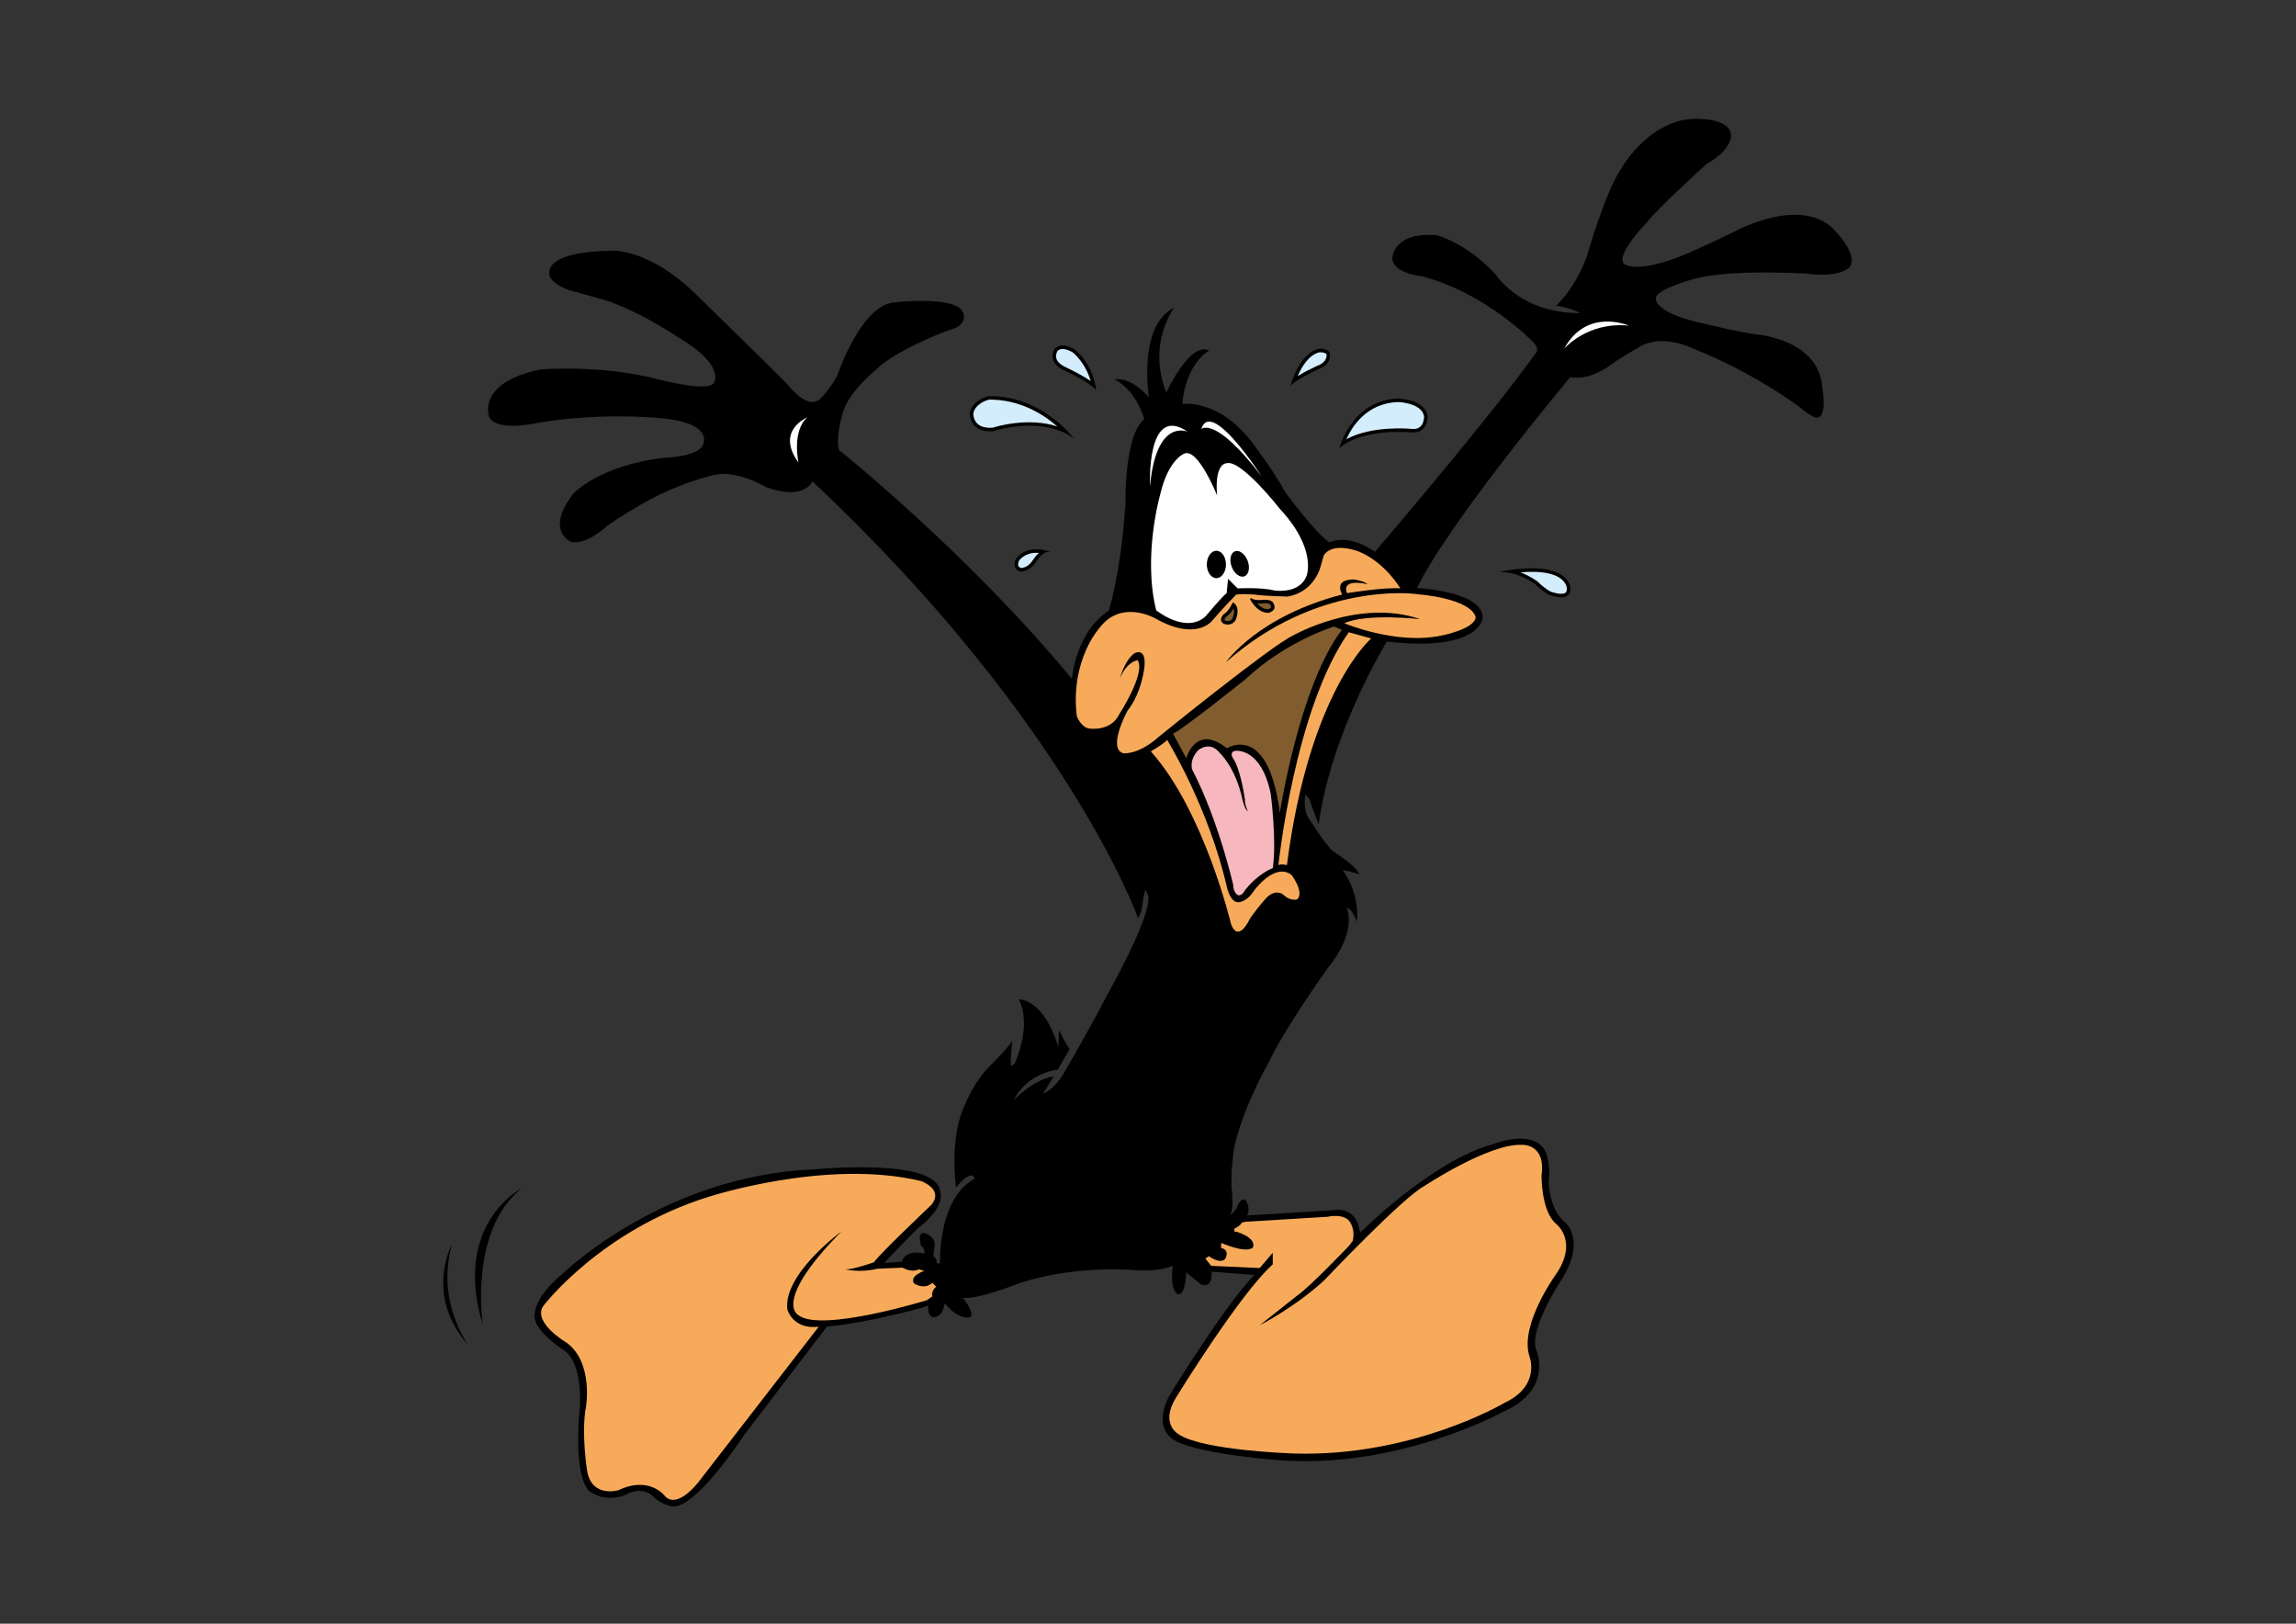 <?xml version="1.0" encoding="UTF-8"?> <svg xmlns="http://www.w3.org/2000/svg" xmlns:xlink="http://www.w3.org/1999/xlink" version="1.1" id="katman_1" x="0px" y="0px" viewBox="0 0 841.89 595.28" style="enable-background:new 0 0 841.89 595.28;" xml:space="preserve"><rect x="0" y="0" width="841.89" height="595.28" fill="#333333" stroke="none"/> <style type="text/css"> .st0{fill-rule:evenodd;clip-rule:evenodd;} .st1{fill-rule:evenodd;clip-rule:evenodd;fill:#FFFFFF;} .st2{fill-rule:evenodd;clip-rule:evenodd;fill:#F7AB5A;} .st3{fill-rule:evenodd;clip-rule:evenodd;fill:#815C2F;} .st4{fill-rule:evenodd;clip-rule:evenodd;fill:#F6B7BF;} .st5{fill-rule:evenodd;clip-rule:evenodd;fill:#D4EDFC;} </style> <g> <path class="st0" d="M208.86,106.41c0,0-8.58-2.7-7.36-7.11c0,0-0.49-7.11,22.56-7.36c0,0,13.98-1.47,32.62,17.41 c0,0,31.14,30.41,32.13,31.64c0,0,7.36,9.81,12.02,5.15c0,0,5.15-5.15,6.87-10.3c0,0,8.58-24.52,20.6-25.01 c0,0,23.3-2.7,25.01,4.17c0,0,1.72,4.41-5.64,6.13c0,0-19.13,7.11-26.24,14.23c0,0-10.55,8.34-12.51,16.43c0,0-2.7,8.58-1.22,13.24 c0,0,47.33,37.77,85.35,83.87c0,0,1.22-16.93,13.49-25.01c0,0,4.41-13.24,6.13-39.24c0,0-0.49-25.26,6.87-30.9 c0,0-2.21-9.81-10.79-14.71c0,0,5.65-1.23,12.51,6.62c0,0-4.17-26.49,9.32-32.86c0,0-10.05,12.75-2.94,31.15 c0,0,8.58-18.88,15.7-15.45c0,0-8.58,4.66-9.81,19.62c0,0,13.73-2.21,26.23,14.96c0,0,7.61,10.05,11.53,17.41 c0,0,11.04,14.96,16.19,18.39c0,0,6.38-3.68,16.67,3.43c0,0,41.45-48.32,58.61-72.35c0,0,2.46-1.71-0.98-4.9 c0,0-16.91-17.66-40.46-23.78c0,0-10.31-0.98-10.8-6.38c0,0,0-10.3,16.68-8.58c0,0,11.28,3.19,21.57,14.72 c0,0,9.07,13.98,30.66,13.73c0,0-3.43-1.96-8.83-2.7c0,0,7.11-6.38,11.28-18.15c0,0,6.62-23.54,12.76-32.37 c0,0,11.04-19.62,29.68-17.9c0,0,11.52,0.25,10.3,7.11c0,0-0.73,4.91-8.83,9.32c0,0-17.9,16.19-21.82,21.34 c0,0-11.53,11.77-8.59,15.2c0,0,4.17,4.42,23.3-3.68c0,0,7.35-3.19,16.43-7.6c0,0,23.3-13.24,36.3-2.21c0,0,10.3,9.57,6.86,14.72 c0,0-3.19,4.17-15.94,2.45c0,0-27.96-1.72-41.21,1.96c0,0-13.49,3.68-13.98,6.87c0,0-1.22,4.66,13.73,8.58 c0,0,17.91,4.41,23.55,4.91c0,0,22.81,1.96,23.78,19.62c0,0,2.2,12.01-2.7,10.79c0,0-3.93-1.96-5.15-3.44c0,0-16.92-13-40.22-22.07 c0,0-10.79-5.4-19.13-0.25c0,0-6.13,3.44-10.3,6.38c0,0-6.87,5.89-14.96,4.66c0,0-44.39,52.97-56.17,77.25 c0,0,24.53,1.23,24.04,11.04c0,0-0.74,12.51-35.07,8.59c0,0-20.35,32.85-25.01,66.95c0,0-2.45-5.89-3.44-9.32l-1.47-1.47 c0,0-0.98,5.39,1.23,8.58c0,0,6.12,9.81,9.07,12.27c0,0,8.34,5.15,9.56,8.33c0,0-3.68-1.23-6.13-1.47c0,0,6.38,8.09,5.15,18.88 c0,0-1.47-4.66-3.68-5.15c0,0,4.17,8.59-7.12,22.31c0,0-15.45,21.59-21.34,34.1c0,0-9.81,16.92-12.99,32.37 c0,0-1.23,10.05-0.74,14.22c0,0,0.98,8.1-0.74,9.81c0,0,2.21-1.47,2.95-3.68c0,0,1.23-2.94,2.94-1.96c0,0,1.96,2.94,0.49,5.64 l32.12-1.96c0,0,8.1-1.72,9.32,8.33c0,0,26.24-26.48,49.04-32.61c0,0,13-5.15,18.15,1.47c0,0,2.94,3.68,1.96,12.75 c0,0,0.25,9.81,5.89,14.47c0,0,8.33,6.38-1.48,21.58c0,0-11.52,17.42-9.07,25.01c0,0,6.87,14.71-12.26,23.05 c0,0-37.77,20.84-81.67,17.66c0,0-27.71-1.96-37.76-6.86c0,0-9.32-3.44-2.95-16.43c0,0,20.11-33.11,31.39-44.64l-15.7-1.22 c0,0,0.74,6.38-3.92,4.65l-5.4-4.41c0,0,0,8.1-2.94,8.1c0,0-3.19-0.74-1.96-10.54c0,0-4.17,2.21-12.75,1.72 c0,0-23.79-2.45-45.37,5.4c0,0-13.73,5.4-18.89,4.66c0,0,4.66,5.64,2.7,7.11c0,0-3.92,1.47-9.32-5.15c0,0-0.49,5.4-4.42,5.15 c0,0-2.21-0.73-1.47-4.17c0,0-20.85,6.14-37.28,7.6c0,0-25.26,33.11-30.17,39.48c0,0-17.66,27.23-26.48,26.49 c0,0-4.17-0.49-7.6-4.17c0,0-3.93-3.44-9.81,0c0,0-6.62,2.95-12.75-1.22c0,0-5.64-2.46-4.17-26.98c0,0,2.95-20.36-6.38-25.51 c0,0-9.32-6.13-9.81-11.27c0,0-1.47-6.62,10.54-16.44c0,0,36.79-35.8,91.97-38c0,0,44.39-4.42,46.1,7.84c0,0,2.7,5.64-8.09,13.73 c0,0-10.79,10.79-12.26,12.76l6.37-0.5c0,0,0.98-4.67,8.34-2.94c0,0,0-2.46-1.23-2.71c0,0-1.72-4.9,0.98-4.9 c0,0,4.41,1.23,3.93,4.66l-0.49,3.93c0,0,1.47,0.73,1.22,2.46l1.23,0.24c0,0-0.98-23.78,12.75-31.15c0,0-0.73-4.17-6.86,3.2 c0,0-2.7-18.39,3.43-30.65c0,0,3.19-8.34,9.32-14.23c0,0,6.86-6.62,7.85-9.07c0,0-0.74,7.84-0.49,9.32c0,0,1.47,0,1.96-2.21 c0,0,5.64-12.75,0.98-22.07c0,0,8.83-0.73,14.47,17.41l0.24-6.13c0,0,2.7,5.64,3.92,6.87l-4.41,7.6c0,0-11.04,0.98-16.18,11.28 c0,0,6.86-7.6,14.71-8.82l-3.92,6.37c0,0,3.92-1.22,7.85-7.85c0,0,11.28-19.62,15.45-27.95c0,0,17.17-30.16,15.2-37.03l-0.98-1.96 c0,0-0.98,3.18-0.98,5.15c0,0-0.49,3.92-1.71,5.15c0,0-25.6-71.95-119.38-160.06c0,0-2.76,7.24-16.91,2.19 c0,0-10.62-6.4-18.88-4.55c0,0-14.16,3.03-28.31,11.63c0,0-5.9,3.37-10.96,6.91c0,0-7.58,7.25-13.31,6.06c0,0-9.94-3.87,0.67-17.69 c0,0,9.61-10.45,33.37-13.15c0,0,13.32-0.34,14.33-5.22c0,0,3.88-8.09-17.36-9.44c0,0-20.22-2.02-43.48,1.85 c0,0-14.83,3.54-17.7-2.19c0,0-4.88-12.3,18.54-17.36c0,0,22.42-2.02,43.99,3.71c0,0,17.87,4.72,19.89,1.18 c0,0,4.55-6.41-13.32-16.85c0,0-12.81-8.77-25.95-13.31L208.86,106.41L208.86,106.41z"></path> <path class="st1" d="M296.03,153.01c0,0-11.79,4.77-3.26,16.55C292.77,169.57,290.26,158.03,296.03,153.01L296.03,153.01z"></path> <path class="st1" d="M435.48,158.28c0,0-11.54-5.27-13.8,20.06C421.69,178.35,420.18,147.75,435.48,158.28L435.48,158.28z"></path> <path class="st1" d="M440.5,157.28c0,0,5.02-5.02,22.07,17.31C462.57,174.58,444.01,145.74,440.5,157.28L440.5,157.28z"></path> <path class="st1" d="M446.27,181.61c0,0-7.02-17.56-12.03-15.3c0,0-5.77,2.01-8.78,14.8c0,0-6.52,22.57-1.51,42.63 c0,0,10.78,8.78,18.06,2.26c0,0,6.52-7.78,7.78-8.53l0.51-5.26l3.51,3.51c0,0,8.28-0.5,13.55,0.76c0,0,9.28,1.5,11.78-5.52 c0,0,3.76-9.78-9.78-24.33c0,0-14.3-18.31-19.57-16.8C449.78,169.82,445.26,169.57,446.27,181.61L446.27,181.61z"></path> <path class="st0" d="M449.53,206.94c0,2.77-1.57,5.02-3.51,5.02c-1.94,0-3.51-2.25-3.51-5.02c0-2.77,1.57-5.02,3.51-5.02 C447.96,201.92,449.53,204.17,449.53,206.94L449.53,206.94z"></path> <path class="st0" d="M457.48,205.59c0.96,2.53,0.43,5.07-1.18,5.69c-1.61,0.61-3.69-0.94-4.66-3.47c-0.96-2.52-0.44-5.07,1.17-5.69 C454.43,201.51,456.51,203.06,457.48,205.59L457.48,205.59z"></path> <path class="st2" d="M453.04,218.23c0,0-5.63,5.8-8.52,9.28c0,0-5.77,7.77-20.82-0.76c0,0-12.54-7.27-20.57,3.51 c0,0-10.78,11.79-8.28,32.36c0,0,1.76,4.52,5.02,4.52c0,0,7.53,1,10.53-5.27c0,0,9.78-15.05,6.77-19.82c0,0-3.76,0.25-6.52,6.52 c0,0,1.76-6.52,5.27-9.03c0,0,4.26-2.51,3.76,4.52c0,0-0.75,9.53-6.27,16.55c0,0-7.52,13.8-1.51,15.55c0,0,5.52,0.75,13.29-6.28 c0,0,41.14-33.35,48.91-36.87c0,0,24.07-13.8,46.65-6.02c0,0-19.81-2.25-27.83,1.51c0,0,19.07,8.03,35.61,4.51 c0,0,11.79-2.26,12.54-6.52c0,0,0.25-6.78-22.57-8.78c0,0-35.62-4.52-68.98,25.08c0,0,11.54-16.8,42.64-24.83 c0,0-3.51-5.52,4.26-5.52c0,0,3.77,0.5,5.02,1.75c0,0-8.78-2.26-7.78,2.51l0.25,0.76c0,0,13.79-2.26,19.56-1.75 c0,0-5.51-9.53-15.3-13.54c0,0-9.52-3.76-12.79,1.5l-1,3.52c0,0-2.01,9.78-12.29,11.53c0,0-9.53-0.25-12.04-0.75 C460.06,217.97,453.04,217.48,453.04,218.23L453.04,218.23z"></path> <path class="st0" d="M452.06,220.79c0,0-1.42,3.33-3.32,4.37c0,0-2.18,2-0.19,3.42c0,0,2.66,1.43,4.46-1.14 C453.01,227.44,455.29,222.69,452.06,220.79L452.06,220.79z"></path> <path class="st3" d="M449.59,226.13c-0.26,0.24-0.6,0.73-0.6,1.03c0,0,0,0.01,0,0.02c0.01,0.11,0.14,0.22,0.26,0.32 c0.4,0.18,1.67,0.6,2.66-0.74c0.14-0.33,0.59-1.46,0.59-2.64c0-0.35-0.08-0.7-0.19-1.03C451.67,224.15,450.74,225.4,449.59,226.13 L449.59,226.13z"></path> <path class="st0" d="M458.33,219.56c0,0,2.37,5.13,6.75,5.13c0,0,3.23-0.67,2-3.23c0,0-0.38-1.99-4.18-1.52 c0,0-2.85,0.28-3.71-0.47C459.18,219.47,458.24,219.18,458.33,219.56L458.33,219.56z"></path> <path class="st3" d="M463.06,221.21c-0.47,0.04-1.23,0.09-2.03,0.04c0.93,1.05,2.26,2.07,3.92,2.12c0.41-0.11,0.95-0.36,1.09-0.66 c0.02-0.05,0.04-0.11,0.04-0.17c0-0.17-0.08-0.37-0.15-0.53l-0.03-0.06l-0.05-0.18C465.72,221.48,464.99,220.97,463.06,221.21 L463.06,221.21z"></path> <path class="st3" d="M489.16,229.69c0,0-17.66,5.36-32.55,19.38c0,0-22.68,18.18-26.48,19.91l4.85,9.01c0,0,3.46-12.81,14.89-3.64 c0,0,14.54-9.53,19.22,21.98l0.17,1.74c0,0,7.17-46.71,22.77-67.13L489.16,229.69L489.16,229.69z"></path> <path class="st2" d="M494.57,231.8l8.22,2.27c0,0-22.68,19.28-30.91,83.1c0,0-1.99-0.57-3.12,0 C468.76,317.16,474.72,259.87,494.57,231.8L494.57,231.8z"></path> <path class="st2" d="M421.97,275.46c0,0,5.39-3.12,5.96-4.25c0,0,15.32,24.67,22.12,54.74c0,0,1.2,4.67,3.77,4.83 c0,0,3.06,0.32,5.96-4.19c0,0,7.56-10.62,13.84-5.79c0,0,4.67,6.27,2.1,8.85c0,0-2.26,1.12-5.32-1.78c0,0-3.06-2.41-6.76,2.1 c0,0-4.99,5.8-5.79,7.73c0,0-3.87,7.89-6.44,1.13C451.41,338.84,441.54,297.3,421.97,275.46L421.97,275.46z"></path> <path class="st4" d="M466.72,318.22c0,0-5.52,2.03-10.36,8.35c0,0-1.08,2.29-2.69,1.48c0,0-1.48-1.08-1.48-3.63 c0,0-5.33-23.56-14.98-42.15c0,0-1.41-3.33,2.1-7.19c0,0,4.21-3.68,7.89,0.88c0,0,5.96,5.44,8.42,17.36c0,0,0.88,3.68,1.93,4.03 c0,0-1.23-2.46-1.06-4.21c0,0-1.58-11.57-4.56-15.43c0,0-1.22-2.28,1.23-2.45c0,0,9.29-1.23,12.8,15.78 C465.95,291.04,468.18,308.07,466.72,318.22L466.72,318.22z"></path> <path class="st0" d="M385.31,202.43c0,0-7.76-3.54-12.64,2.22c0,0-2.22,3.77,1.55,4.88c0,0,3.33,0.22,5.76-3.77 C379.99,205.76,382.66,201.55,385.31,202.43L385.31,202.43z"></path> <path class="st0" d="M355.6,151.42c0,0-0.44,7.32,8.65,6.66c0,0,17.75-5.99,29.5,2.66c0,0-11.53-15.75-31.27-15.52 C362.47,145.22,356.49,146.55,355.6,151.42L355.6,151.42z"></path> <path class="st0" d="M394.41,128.36c0,0-4.66-3.33-7.54-0.67c0,0-3.33,4.44,2.66,7.76c0,0,11.09,5.1,12.42,7.76 C401.95,143.22,401.51,134.79,394.41,128.36L394.41,128.36z"></path> <path class="st0" d="M473.14,141.67c0,0,2.88-11.76,10.2-13.75c0,0,3.1-0.44,4.22,1.33c0,0,1.33,4.21-4.44,6.21 C483.12,135.46,473.8,139.89,473.14,141.67L473.14,141.67z"></path> <path class="st0" d="M491.11,164.29c0,0,4.43-17.52,21.51-18.18c0,0,10.2,0.22,10.86,6.65c0,0,0,6.43-5.99,5.76 C517.49,158.52,499.75,156.75,491.11,164.29L491.11,164.29z"></path> <path class="st0" d="M549.65,209.75c0,0,21.96-5.32,25.95,4.66c0,0,2.21,6.88-7.32,3.77c0,0-2.44-1.11-5.32-3.99 C562.96,214.19,556.53,209.31,549.65,209.75L549.65,209.75z"></path> <path class="st0" d="M191.34,435.59c0,0-25.61,12.97-14.3,50.22C177.04,485.81,171.72,451.23,191.34,435.59L191.34,435.59z"></path> <path class="st0" d="M165.73,456.21c0,0-10.31,18.62,5.99,36.91C171.72,493.13,159.75,477.16,165.73,456.21L165.73,456.21z"></path> <path class="st5" d="M373.74,205.41c-0.16,0.3-0.43,0.94-0.43,1.53c0,0.19,0.03,0.36,0.09,0.52c0.05,0.13,0.23,0.5,1.04,0.78 c0.49-0.01,2.68-0.23,4.46-3.14c0.16-0.25,0.92-1.39,2.03-2.39C378.68,202.51,375.91,202.92,373.74,205.41L373.74,205.41z"></path> <path class="st5" d="M362.64,146.5c-0.58,0.15-5.04,1.42-5.76,5.1c0,0.45,0.09,2.35,1.47,3.69c1.2,1.17,3.11,1.68,5.66,1.51 c1.44-0.47,13.06-3.93,23.71-0.44C382.71,151.98,374.08,146.42,362.64,146.5L362.64,146.5z"></path> <path class="st5" d="M387.81,128.6c-0.17,0.28-0.58,1.04-0.58,1.98c0,0.21,0.02,0.42,0.07,0.65c0.25,1.15,1.21,2.2,2.85,3.1 c1.28,0.59,6.32,2.98,9.78,5.37c-0.83-2.85-2.57-6.89-6.34-10.33C393.31,129.17,389.83,126.87,387.81,128.6L387.81,128.6z"></path> <path class="st5" d="M483.62,129.19c-3.84,1.09-6.36,5.36-7.78,8.68c2.17-1.33,4.8-2.66,6.73-3.58l0.07-0.03l0.07-0.02 c3.22-1.12,3.71-2.92,3.71-3.93c0-0.25-0.04-0.37-0.06-0.5C485.79,129.18,484.36,129.1,483.62,129.19L483.62,129.19z"></path> <path class="st5" d="M493.67,161.03c9.4-5.13,23.29-3.85,23.95-3.79c1.35,0.15,2.35-0.1,3.11-0.76c1.35-1.2,1.45-3.36,1.46-3.63 c-0.59-5.18-9.51-5.46-9.6-5.46C501.26,147.83,495.88,156.11,493.67,161.03L493.67,161.03z"></path> <path class="st5" d="M557.52,209.83c3.55,1.35,6.05,3.21,6.22,3.34l0.07,0.05l0.06,0.06c2.55,2.55,4.69,3.6,4.88,3.69 c3.82,1.23,5.03,0.59,5.37,0.25c0.63-0.61,0.38-1.99,0.25-2.43C572.38,209.79,564.26,209.24,557.52,209.83L557.52,209.83z"></path> <path class="st2" d="M257.33,541.78c0,0-8.14,11.72-13.3,6.95c0,0-5.56-7.94-17.27-2.39c0,0-9.93,2.98-11.51-7.34 c0,0-2.18-13.7-0.39-23.23c0,0,2.78-16.08-6.95-23.42c0,0-12.71-7.34-8.74-13.5c0,0,21.04-27.79,60.74-40.1 c0,0,43.27-14.09,77.81-5.75c0,0,8.53,2.98,3.77,8.73c0,0-19.25,18.26-21.04,21.04c0,0-7.74,2.78-10.52,2.58 c0,0,5.35,1.39,11.71-0.2l9.33-0.4c0,0,3.18,1.99,5.96,0.6l1.98,0.59c0,0-5.56,1.78-3.77,4.56c0,0,3.57,2.59,6.75-0.19l1.39,1.39 c0,0-1.98,1.59-1.39,3.57l-1.99,1.4c0,0-38.7,11.9-47.04,5.56c0,0-10.12-4.58,15.68-30.78c0,0-21.43,15.68-19.84,28.59 c0,0,1.98,7.54,11.51,6.35L257.33,541.78L257.33,541.78z"></path> <path class="st2" d="M461.91,485.86c0,0,13.02-6.65,23.64-16.47c0,0,28.69-30.29,36.66-34.54c0,0,23.64-15.68,35.87-15.14 c0,0,8.77-0.54,7.18,11.16c0,0-0.27,13.01,5.31,17.8c0,0,8.5,6.38-0.27,18.86c0,0-13.02,18.07-9.56,29.49 c0,0,4.52,10.89-9.03,17.26c0,0-33.48,19.93-77.32,18.6c0,0-32.94-1.06-41.98-6.91c0,0-7.44-3.72-1.06-13.81 c0,0,23.38-38,35.34-48.62v-4.25l-4.78,5.58l-17.81-0.79l-2.12-2.67l1.26-0.87c0,0,4.06,2.95,5.9,1.12c0,0,2.23-3.25-1.42-4.17 l0.09-1.83c0,0,8.45,3.87,11.5,1.83c0,0,1.43-2.04-2.13-4.27c0,0-2.75-1.63-4.58-1.74v-1.02c0,0,2.34-1.12,2.74-2.23l1.33-0.31 l30.13-1.83c0,0,6.21-1.52,8.35,2.14c0,0,1.93,3.05,0.81,6.81l-1.53,1.93c0,0-14.04,14.73-18.58,17.85L461.91,485.86L461.91,485.86 z"></path> <path class="st1" d="M573.55,127.84c0,0,8.46-9.99,23.69-8.46C597.24,119.38,581.84,112.61,573.55,127.84L573.55,127.84z"></path> </g> </svg> 